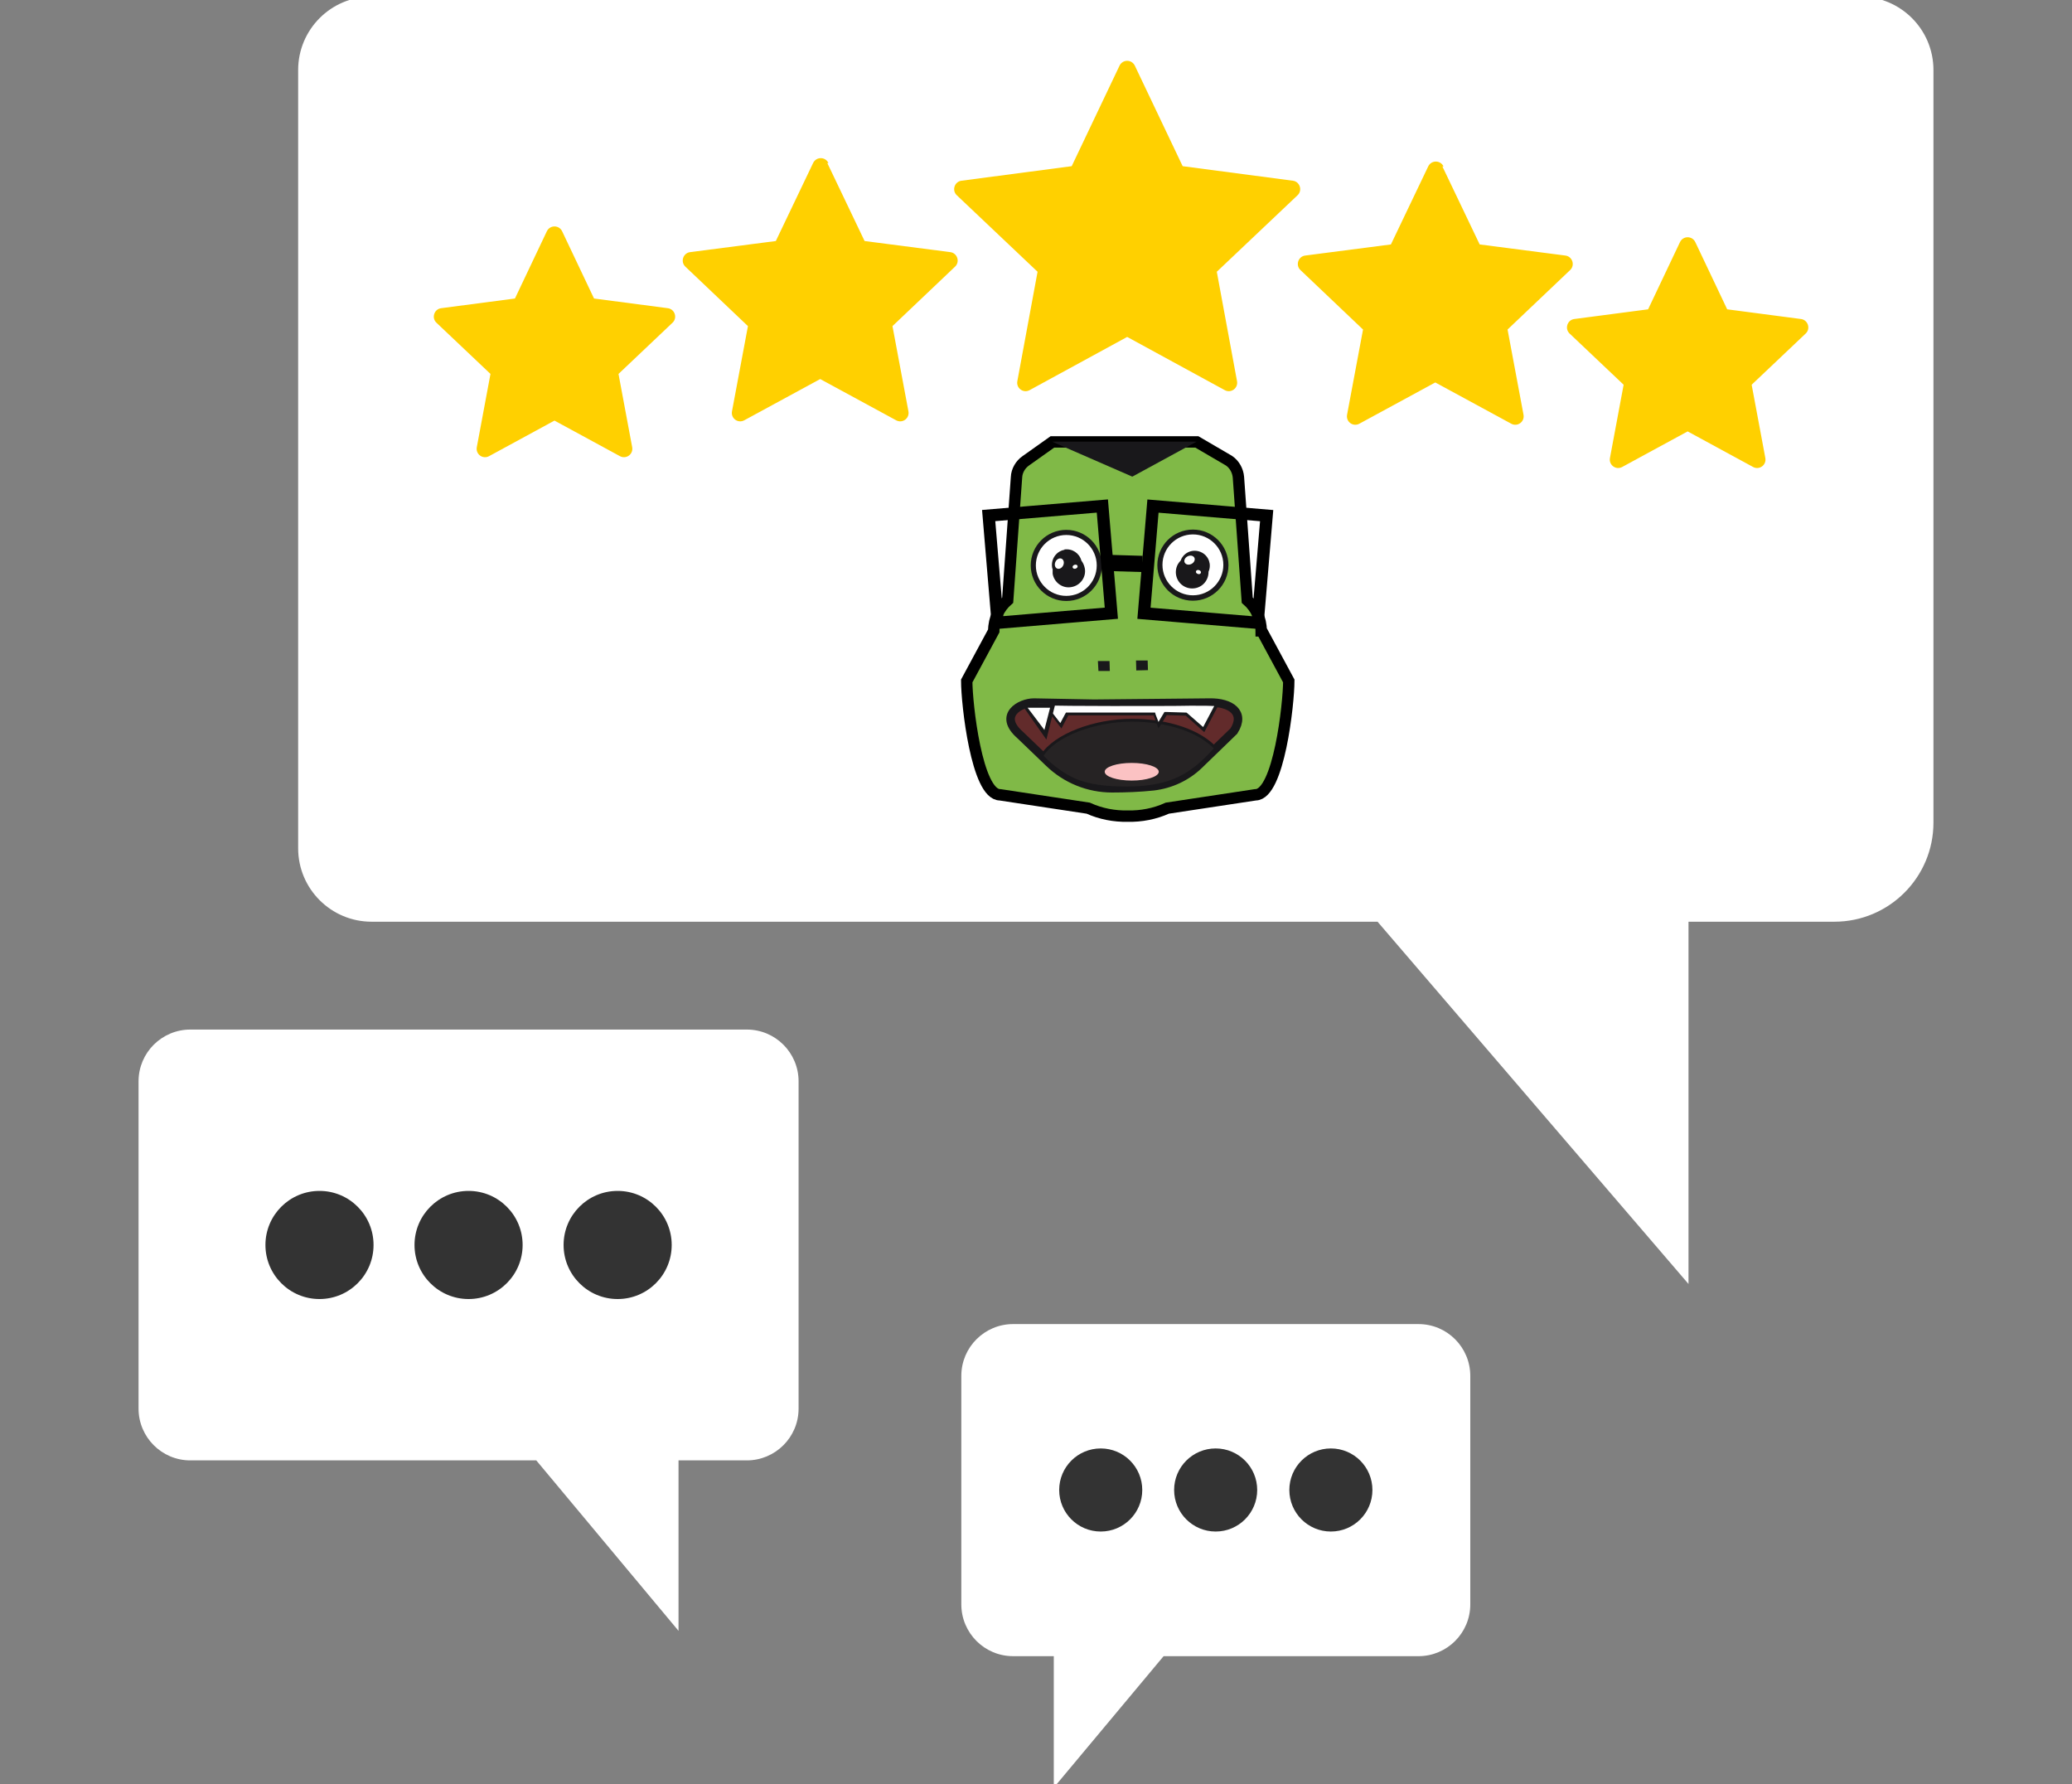 <svg id="Layer_1" data-name="Layer 1" xmlns="http://www.w3.org/2000/svg" version="1.1" viewBox="0 0 728.3 627">
  <rect x="0" y="0" width="728.3" height="627" fill="#808080" stroke="none"/>
  <defs>
    <style>
      .cls-2,.cls-4,.cls-5,.cls-6{stroke-width:0}.cls-9{stroke-miterlimit:10;stroke:#000;fill:none;stroke-width:4.3px}.cls-2{fill:#ffd000}.cls-4{fill:#19181b}.cls-5{fill:#333}.cls-6{fill:#fff}
    </style>
  </defs>
  <path class="cls-6" d="M653.8-1.2H130.6c-14.3 0-25.8 11.6-25.8 25.8v273.5c0 14.3 11.6 25.8 25.8 25.8h353.6l109.3 127.3V323.9h51.3c19.2 0 34.8-15.6 34.8-34.8V24.6c0-14.3-11.6-25.8-25.8-25.8Z"/>
  <path class="cls-6" d="M262.5 361.8H66.9c-10 0-18.2 8.1-18.2 18.2v115c0 10 8.1 18.2 18.2 18.2h121.6l50 59.9v-59.9h24c10 0 18.2-8.1 18.2-18.2V380c0-10-8.1-18.2-18.2-18.2Z"/>
  <circle class="cls-5" cx="112.3" cy="437.5" r="19"/>
  <circle class="cls-5" cx="164.7" cy="437.5" r="19"/>
  <circle class="cls-5" cx="217.1" cy="437.5" r="19"/>
  <path class="cls-6" d="M498.6 465.3H356.1c-10 0-18.2 8.1-18.2 18.2v80.3c0 10 8.1 18.2 18.2 18.2h14.3v46.2L409 582h89.6c10 0 18.2-8.1 18.2-18.2v-80.3c0-10-8.1-18.2-18.2-18.2Z"/>
  <circle class="cls-5" cx="467.8" cy="523.6" r="14.6"/>
  <circle class="cls-5" cx="427.3" cy="523.6" r="14.6"/>
  <circle class="cls-5" cx="386.9" cy="523.6" r="14.6"/>
  <path class="cls-2" d="m197.6 81.3 11.2 23.6 25.9 3.4c2.5.3 3.5 3.4 1.7 5.1l-19 18 4.8 25.7c.5 2.5-2.1 4.4-4.3 3.2l-23-12.5-23 12.5c-2.2 1.2-4.8-.7-4.3-3.2l4.8-25.7-19-18c-1.8-1.7-.8-4.8 1.7-5.1l25.9-3.4 11.2-23.6c1.1-2.3 4.3-2.3 5.4 0ZM290.8 57.3l13.1 27.4 30.1 3.9c2.5.3 3.5 3.4 1.7 5.1l-22 20.9 5.6 29.9c.5 2.5-2.1 4.4-4.3 3.2l-26.7-14.5-26.7 14.5c-2.2 1.2-4.8-.7-4.3-3.2l5.6-29.9-22-20.9c-1.8-1.7-.8-4.8 1.7-5.1l30.1-3.9 13.1-27.4c1.1-2.3 4.3-2.3 5.4 0ZM507 58.5l13.1 27.4 30.1 3.9c2.5.3 3.5 3.4 1.7 5.1l-22 20.9 5.6 29.9c.5 2.5-2.1 4.4-4.3 3.2l-26.7-14.5-26.7 14.5c-2.2 1.2-4.8-.7-4.3-3.2l5.6-29.9-22-20.9c-1.8-1.7-.8-4.8 1.7-5.1l30.1-3.9L502 58.5c1.1-2.3 4.3-2.3 5.4 0ZM398.9 23.1l16.8 35.3 38.7 5.1c2.5.3 3.5 3.4 1.7 5.1l-28.4 26.9 7.1 38.4c.5 2.5-2.1 4.4-4.3 3.2l-34.3-18.7-34.3 18.7c-2.2 1.2-4.8-.7-4.3-3.2l7.1-38.4-28.4-26.9c-1.8-1.7-.8-4.8 1.7-5.1l38.7-5.1 16.8-35.3c1.1-2.3 4.3-2.3 5.4 0ZM595.9 85.1l11.2 23.6 25.9 3.4c2.5.3 3.5 3.4 1.7 5.1l-19 18 4.8 25.7c.5 2.5-2.1 4.4-4.3 3.2l-23-12.5-23 12.5c-2.2 1.2-4.8-.7-4.3-3.2l4.8-25.7-19-18c-1.8-1.7-.8-4.8 1.7-5.1l25.9-3.4 11.2-23.6c1.1-2.3 4.3-2.3 5.4 0Z"/>
  <path d="M443.3 221.7c0-4.3-1.9-8.2-4.9-10.8l-3.1-43.2c-.2-2.3-1.4-4.5-3.3-5.8l-11.3-6.6h-50.8l-9.3 6.6c-1.9 1.3-3.2 3.5-3.3 5.8l-3.1 43.2c-3 2.6-4.9 6.5-4.9 10.8l-9.5 17.6c0 7.9 3.5 40 11.7 40l31 4.7c4.4 2 9.2 2.9 13.9 2.8 4.7.1 9.5-.8 13.9-2.8l31-4.7c8.2 0 11.7-32.1 11.7-40l-9.5-17.6Z" style="stroke:#000;stroke-miterlimit:10;fill:#80b947;stroke-width:4px"/>
  <path class="cls-6" d="M374.8 210.2c-6.4 0-11.6-5.2-11.6-11.6s5.2-11.6 11.6-11.6 11.6 5.2 11.6 11.6-5.2 11.6-11.6 11.6Z"/>
  <path class="cls-4" d="M374.8 188c5.9 0 10.7 4.8 10.7 10.7s-4.8 10.7-10.7 10.7-10.7-4.8-10.7-10.7 4.8-10.7 10.7-10.7m0-1.8c-6.9 0-12.5 5.6-12.5 12.5s5.6 12.5 12.5 12.5 12.5-5.6 12.5-12.5-5.6-12.5-12.5-12.5Z"/>
  <path class="cls-4" d="M374.2 193.2c-2.9.5-4.8 3.2-4.4 6.1 0 .3.1.5.2.7v1.6c.5 3.1 3.5 5.3 6.6 4.7 3.1-.5 5.3-3.5 4.7-6.6-.2-1-.6-1.9-1.2-2.7-.7-2.6-3.2-4.3-6-3.9Z"/>
  <ellipse class="cls-6" cx="372.5" cy="198.3" rx="1.9" ry="1.5" transform="rotate(-64.5 372.232 198.299)"/>
  <ellipse class="cls-6" cx="377.8" cy="199.4" rx=".9" ry=".7" transform="rotate(-19.5 377.119 199.01)"/>
  <path class="cls-6" d="M419.3 210.1c-6.4 0-11.6-5.2-11.6-11.6s5.2-11.6 11.6-11.6 11.6 5.2 11.6 11.6-5.2 11.6-11.6 11.6Z"/>
  <path class="cls-4" d="M419.3 187.8c5.9 0 10.7 4.8 10.7 10.7s-4.8 10.7-10.7 10.7-10.7-4.8-10.7-10.7 4.8-10.7 10.7-10.7m0-1.7c-6.9 0-12.5 5.6-12.5 12.5s5.6 12.5 12.5 12.5 12.5-5.6 12.5-12.5-5.6-12.5-12.5-12.5Z"/>
  <path class="cls-4" d="M422.5 194.2c-2.6-1.4-5.8-.5-7.2 2.1-.1.2-.2.5-.3.7-.4.4-.7.8-1 1.3-1.5 2.8-.5 6.3 2.3 7.8s6.3.5 7.8-2.3c.5-.9.7-1.9.7-2.9 1.1-2.5.1-5.4-2.3-6.7Z"/>
  <ellipse class="cls-6" cx="418.1" cy="197.1" rx="1.9" ry="1.5" transform="rotate(-26.5 417.549 196.931)"/>
  <ellipse class="cls-6" cx="421.5" cy="201.2" rx=".7" ry=".9" transform="rotate(-71.5 421.251 201.288)"/>
  <path class="cls-4" d="m401.5 250.5-.2-3.5 4.1-.1.2 3.5-4.1.1zM388.1 250.7l-.1-3.5h4.1l.1 3.5h-4.1z"/>
  <path class="cls-9" transform="rotate(-4.8 365.798 196.981)" d="M348.9 179.7H389v37.8h-40.1z"/>
  <path class="cls-9" transform="rotate(-175.2 423.599 198.525)" d="M403.5 179.8h40.1v37.8h-40.1z"/>
  <path transform="rotate(1.7 397.351 199.726)" style="stroke-width:0;fill:#000" d="M387.9 195.2h13.6v5.7h-13.6z"/>
  <path class="cls-4" d="M412.4 266.2c0-.2 0-.5-.1-.7l-23.6.2h-.2s-6.7 0-7.5-3.4v-.4c-.1 0-3.8.1-3.8.1l.2.6c1.4 5.5 8.1 6.8 11.8 6.7h24.1c-.3-1.1-.6-2.1-.8-3.2ZM369.8 155.2l28.2 12.3 22.6-12.3h-50.8z"/>
  <path d="m425.3 246.9-40.8.4-21.1-.4c-4.7 0-12.8 4.4-4.8 11.4l10.1 9.7c6 5.8 13.9 9 22.2 9 4.7 0 9.8-.2 14.5-.7 6-.7 11.6-3.3 15.9-7.4l12.4-12c4.2-6.6-1.3-10.1-8.4-10Z" style="stroke:#19181b;fill:#622b2b;stroke-width:3px;stroke-miterlimit:10"/>
  <path d="M427.3 263c-5.5-6-16.5-9.9-29.5-9.9s-27.1 5.2-31.6 12.5c0 0 4.3 5.1 11.2 8.3 5 2.3 11.5 3 18.6 3 12.5 0 19-3.1 24-6.9 3.7-2.8 7.3-7 7.3-7Z" style="fill:#262324;stroke:#19181b;stroke-miterlimit:10"/>
  <ellipse cx="397.8" cy="271.2" rx="9.5" ry="3.1" style="fill:#fbc2c3;stroke-width:0"/>
  <path class="cls-6" d="m417 250.8-7.2-.2-2.5 4.1-1.4-3.9h-30.6l-2.2 4.1-3.3-4.2-.8 1.2v-.2c.1 0-5.9-2.7-5.9-2.7-1.3-.4-2.4-1-2.8-1.3.3-.1 1.3-.4 4.7-.4h1.8c5 .1 13.1.2 24.2.2s23.9 0 27.3-.1h1.8c3.7 0 6.4.1 7.6.2l-4.5 8.7-6.2-5.5Z"/>
  <path class="cls-4" d="M364.9 247.9h1.7c5 .1 13.1.2 24.2.2s23.9 0 27.3-.1h1.9c3.1 0 5.4 0 6.8.1l-3.9 7.4-5.6-4.9-.3-.2h-.4l-6.7-.2h-.6l-.3.5-1.8 3-1-2.6-.2-.7h-31.3l-.3.5-1.7 3.2-2.4-3.1-.9-1.1-.8 1.2-5.6-2.5-1.5-.6c.7 0 1.7-.1 3.3-.1m.1-1c-10.4 0-2.1 2.7-2.1 2.7l5.6 2.5-2.2 5.3 3.6-5.7 3.3 4.3 2.4-4.6h30l1.7 4.6 2.9-4.7 6.7.2 6.5 5.8 5.2-9.9s-3.1-.2-8.4-.2h-1.9c-3.6 0-15.4.1-27.3.1s-18.5 0-24.2-.2h-1.8Z"/>
  <path class="cls-6" d="m359.7 248 10.2-.1-2.5 10.3-7.7-10.2z"/>
  <path class="cls-4" d="m359.1 247.5 11.9-.4-3.2 12.8-8.7-12.4Zm9.9 1.2h-7.8l5.9 7.8 2-7.8ZM399.4 235.6l-.1-3.5h4.1l.1 3.4-4.1.1zM386.1 235.8l-.2-3.5h4.1l.1 3.5h-4z"/>
</svg>
